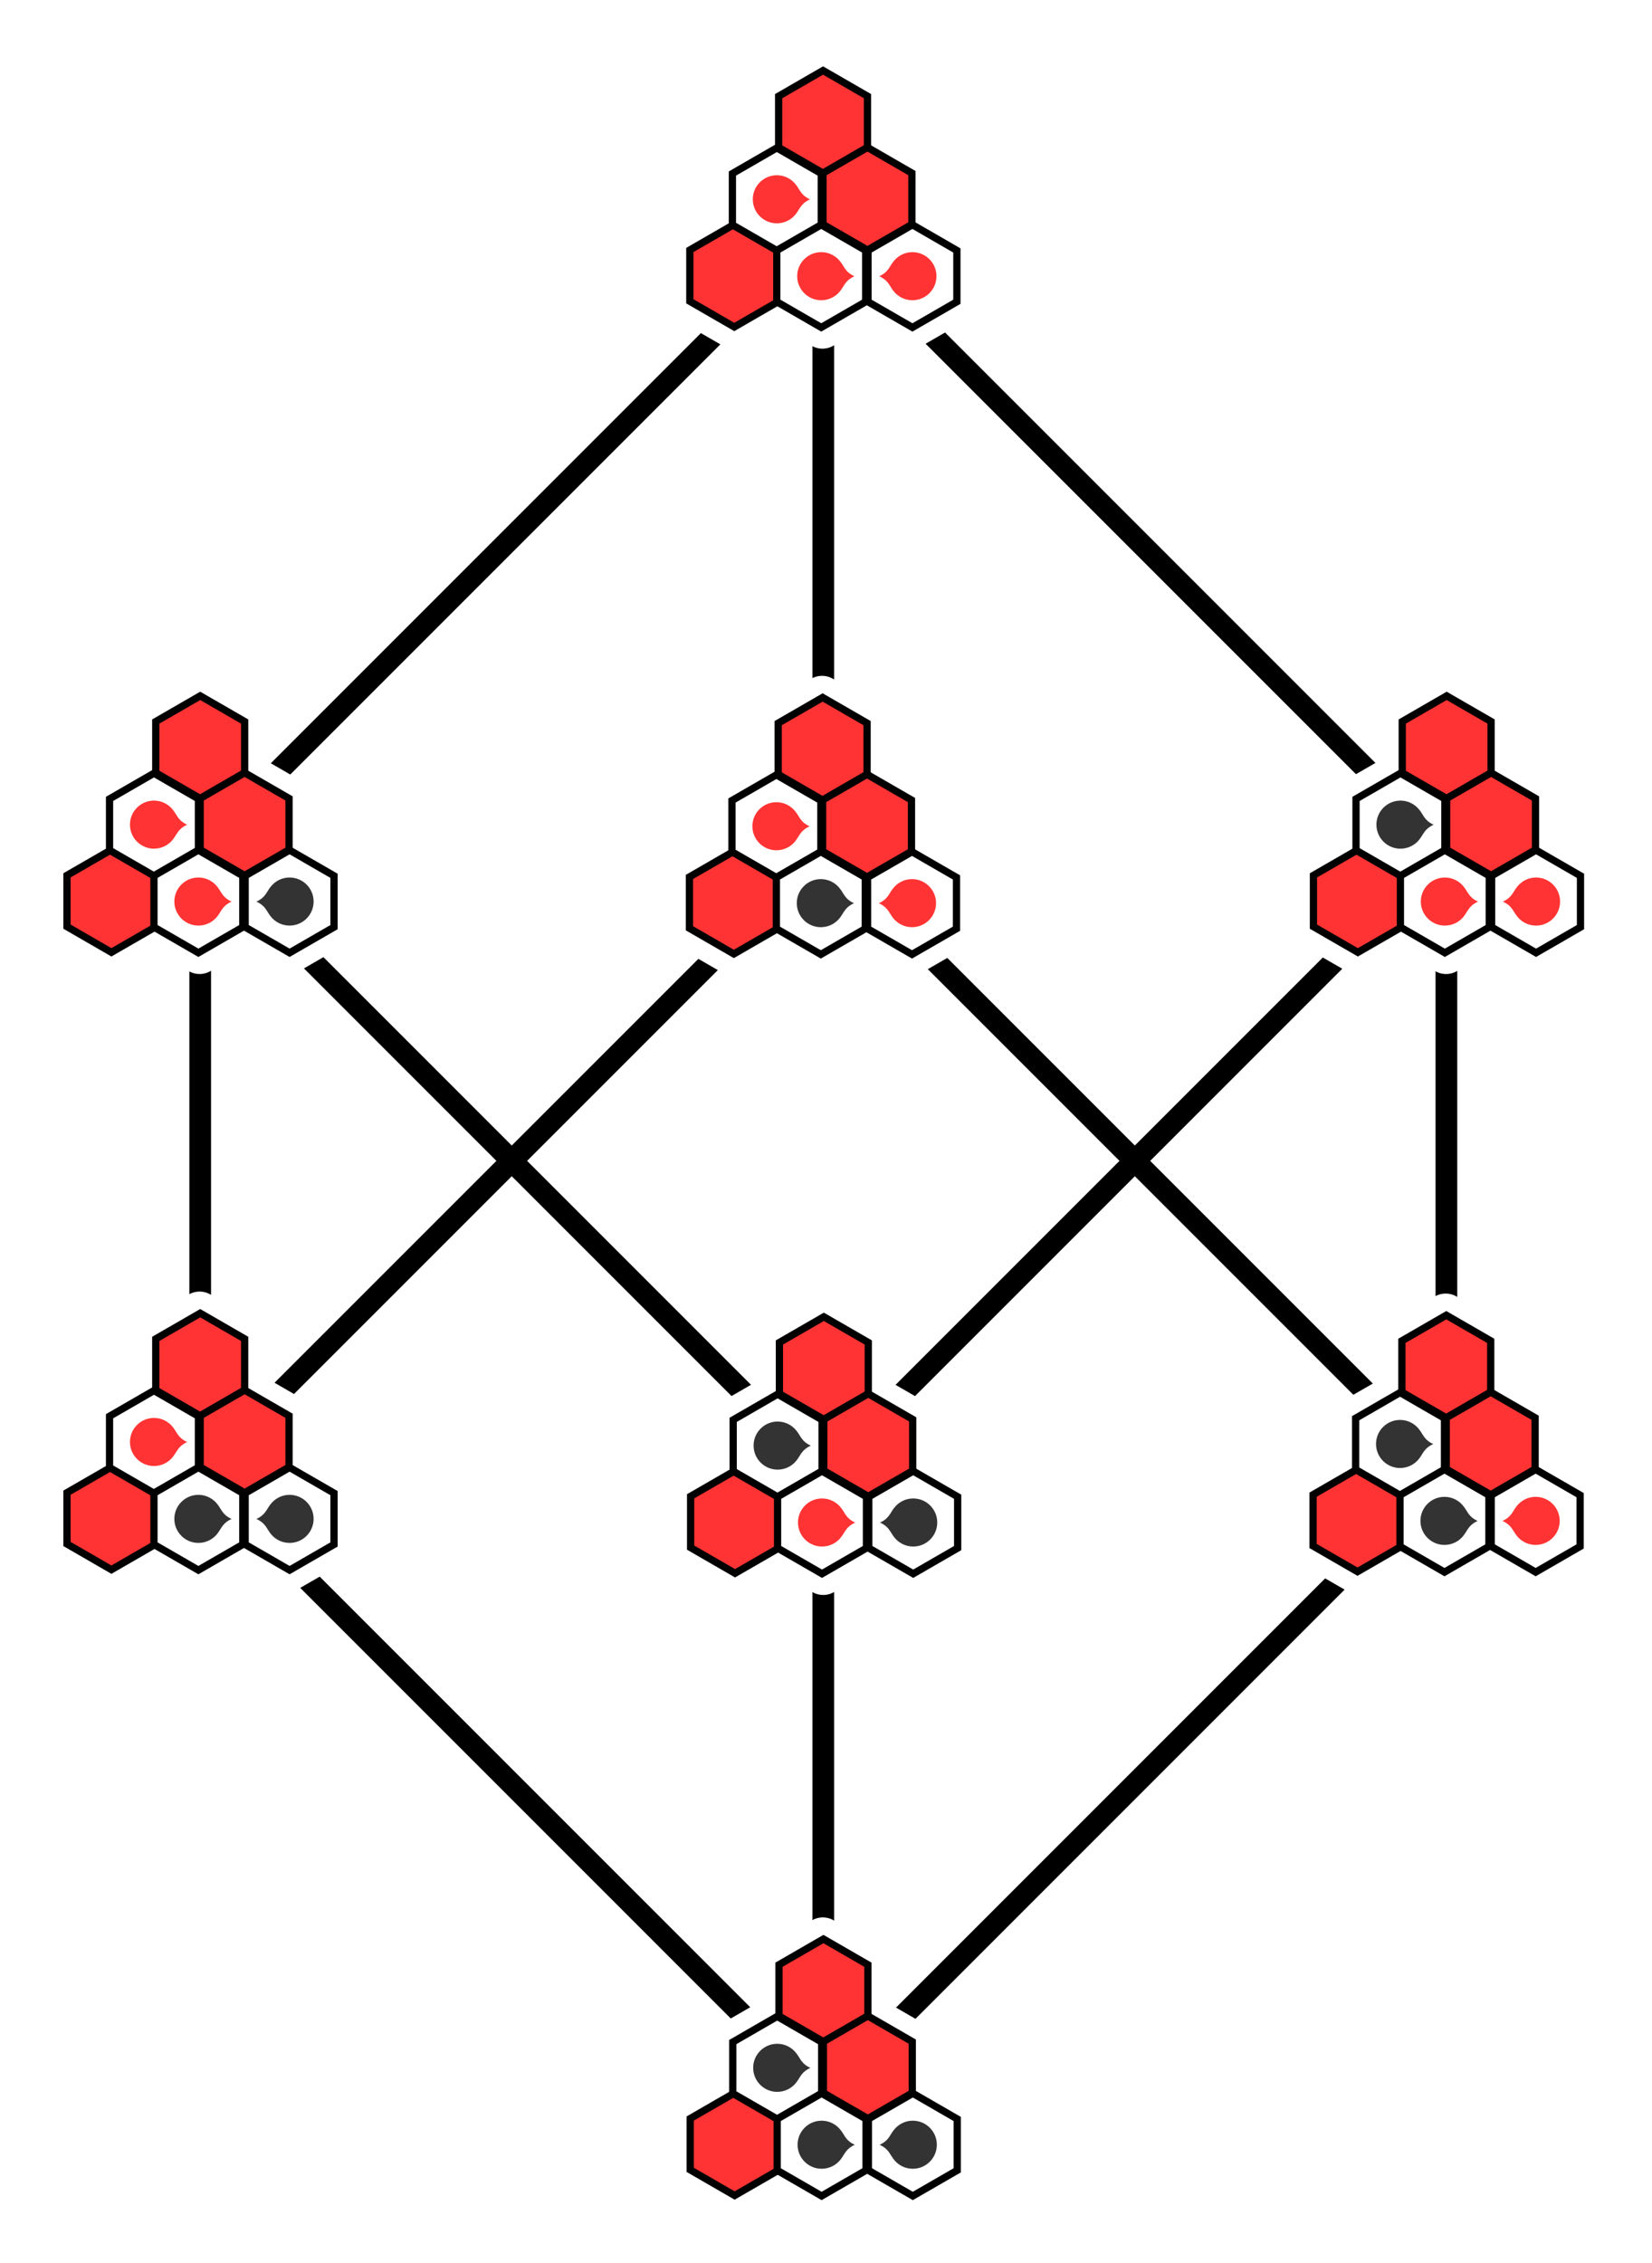 <?xml version="1.0" encoding="UTF-8" standalone="no"?>
<!-- Created with Inkscape (http://www.inkscape.org/) -->

<svg
   xmlns:dc="http://purl.org/dc/elements/1.1/"
   xmlns:cc="http://creativecommons.org/ns#"
   xmlns:rdf="http://www.w3.org/1999/02/22-rdf-syntax-ns#"
   xmlns:svg="http://www.w3.org/2000/svg"
   xmlns="http://www.w3.org/2000/svg"
   xmlns:xlink="http://www.w3.org/1999/xlink"
   xmlns:sodipodi="http://sodipodi.sourceforge.net/DTD/sodipodi-0.dtd"
   xmlns:inkscape="http://www.inkscape.org/namespaces/inkscape"
   width="114.188"
   height="156.406"
   id="svg6942"
   version="1.1"
   inkscape:version="0.48.3.1 r9886"
   sodipodi:docname="Predicate_logic;_4_variables;_implications_lattice;_pairs;_1011.svg">
  <defs
     id="defs6944" />
  <sodipodi:namedview
     id="base"
     pagecolor="#ffffff"
     bordercolor="#666666"
     borderopacity="1.0"
     inkscape:pageopacity="0.0"
     inkscape:pageshadow="2"
     inkscape:zoom="5.4256367"
     inkscape:cx="58.760797"
     inkscape:cy="78.403217"
     inkscape:document-units="px"
     inkscape:current-layer="layer2"
     showgrid="true"
     fit-margin-top="0"
     fit-margin-left="0"
     fit-margin-right="0"
     fit-margin-bottom="0"
     inkscape:window-width="1896"
     inkscape:window-height="1028"
     inkscape:window-x="24"
     inkscape:window-y="0"
     inkscape:window-maximized="1"
     inkscape:snap-global="false" />
  <g
     inkscape:label="cube"
     inkscape:groupmode="layer"
     id="layer1"
     transform="translate(-314.374,-301.044)"
     sodipodi:insensitive="true">
    <g
       transform="translate(-197.174,-697.251)"
       style="display:inline"
       id="g6916">
      <path
         inkscape:connector-curvature="0"
         id="path6890"
         d="m 525.386,1056.986 43.069,-43.069 43.069,43.069 -43.069,43.069 z"
         style="color:#000000;fill:none;stroke:#000000;stroke-width:1.5;stroke-linecap:square;stroke-linejoin:miter;stroke-miterlimit:4;stroke-opacity:1;stroke-dasharray:none;stroke-dashoffset:0;marker:none;visibility:visible;display:inline;overflow:visible;enable-background:accumulate" />
      <path
         inkscape:connector-curvature="0"
         id="path6892"
         d="m 525.386,1100.055 43.069,-43.069 43.069,43.069 -43.069,43.069 z"
         style="color:#000000;fill:none;stroke:#000000;stroke-width:1.5;stroke-linecap:square;stroke-linejoin:miter;stroke-miterlimit:4;stroke-opacity:1;stroke-dasharray:none;stroke-dashoffset:0;marker:none;visibility:visible;display:inline;overflow:visible;enable-background:accumulate" />
      <path
         inkscape:connector-curvature="0"
         id="path6894"
         d="m 525.386,1056.986 0,43.069"
         style="color:#000000;fill:none;stroke:#000000;stroke-width:1.5;stroke-linecap:square;stroke-linejoin:miter;stroke-miterlimit:4;stroke-opacity:1;stroke-dasharray:none;stroke-dashoffset:0;marker:none;visibility:visible;display:inline;overflow:visible;enable-background:accumulate" />
      <path
         inkscape:connector-curvature="0"
         id="path6896"
         d="m 568.455,1013.917 0,43.069"
         style="color:#000000;fill:none;stroke:#000000;stroke-width:1.5;stroke-linecap:square;stroke-linejoin:miter;stroke-miterlimit:4;stroke-opacity:1;stroke-dasharray:none;stroke-dashoffset:0;marker:none;visibility:visible;display:inline;overflow:visible;enable-background:accumulate" />
      <path
         inkscape:connector-curvature="0"
         id="path6898"
         d="m 611.525,1056.986 0,43.069"
         style="color:#000000;fill:none;stroke:#000000;stroke-width:1.5;stroke-linecap:square;stroke-linejoin:miter;stroke-miterlimit:4;stroke-opacity:1;stroke-dasharray:none;stroke-dashoffset:0;marker:none;visibility:visible;display:inline;overflow:visible;enable-background:accumulate" />
      <path
         inkscape:connector-curvature="0"
         id="path6900"
         d="m 568.455,1100.055 0,43.069"
         style="color:#000000;fill:none;stroke:#000000;stroke-width:1.5;stroke-linecap:square;stroke-linejoin:miter;stroke-miterlimit:4;stroke-opacity:1;stroke-dasharray:none;stroke-dashoffset:0;marker:none;visibility:visible;display:inline;overflow:visible;enable-background:accumulate" />
    </g>
  </g>
  <g
     inkscape:groupmode="layer"
     id="layer2"
     inkscape:label="vertices"
     transform="translate(-6.281,1.969)">
    <g
       style="display:inline"
       id="g7381"
       transform="matrix(0.254,0,0,0.254,428.704,-84.362)">
      <use
         transform="translate(-1104.694,1328.74)"
         height="1"
         width="1"
         id="use6131-2-9"
         xlink:href="#use5606-3-0-0-0"
         y="0"
         x="0"
         style="display:inline" />
      <use
         transform="translate(-1135.38,1328.74)"
         height="1"
         width="1"
         id="use6131-2-7"
         xlink:href="#use5606-3-0-0-0"
         y="0"
         x="0"
         style="display:inline" />
      <use
         transform="translate(-1120.037,1302.165)"
         height="1"
         width="1"
         id="use6131-2-77"
         xlink:href="#use5606-3-0-0-0"
         y="0"
         x="0"
         style="display:inline" />
      <use
         transform="translate(-1104.694,1275.591)"
         height="1"
         width="1"
         id="use6129-619"
         xlink:href="#use5608-6-8-2"
         y="0"
         x="0"
         style="display:inline" />
      <use
         transform="translate(-1120.037,1302.165)"
         height="1"
         width="1"
         id="use6129-59"
         xlink:href="#use5608-6-8-2"
         y="0"
         x="0"
         style="display:inline" />
      <use
         transform="translate(-1135.38,1328.74)"
         height="1"
         width="1"
         id="use6129-834"
         xlink:href="#use5608-6-8-2"
         y="0"
         x="0"
         style="display:inline" />
    </g>
    <g
       id="g3936"
       transform="matrix(-1,0,0,1,126.311,0)">
      <path
         inkscape:connector-curvature="0"
         id="path4911-2-3"
         d="m 63.156,132.04 -3.069,1.772 0,3.543 -3.069,1.772 0,3.543 -3.069,1.772 0,3.543 3.069,1.772 3.069,-1.772 3.069,1.772 3.069,-1.772 3.069,1.772 3.069,-1.772 0,-3.543 -3.069,-1.772 0,-3.543 -3.069,-1.772 0,-3.543 z"
         style="color:#000000;fill:none;stroke:#ffffff;stroke-width:3;stroke-linecap:butt;stroke-linejoin:round;stroke-miterlimit:4;stroke-opacity:1;stroke-dasharray:none;stroke-dashoffset:0;marker:none;visibility:visible;display:inline;overflow:visible;enable-background:accumulate" />
      <g
         style="display:inline"
         transform="matrix(0.182,0,0,0.182,105.985,137.091)"
         id="use6131-2-0-3-5">
        <path
           style="color:#000000;fill:#ff3333;fill-opacity:1;stroke:#000000;stroke-width:2.75;stroke-linecap:square;stroke-linejoin:miter;stroke-miterlimit:4;stroke-opacity:1;stroke-dasharray:none;stroke-dashoffset:0;marker:none;visibility:visible;display:inline;overflow:visible;enable-background:accumulate"
           d="m -235.558,11.195 16.877,-9.744 0,-19.488 -16.877,-9.744 -16.877,9.744 0,19.488 z"
           id="path4061-50"
           inkscape:connector-curvature="0" />
      </g>
      <g
         style="display:inline"
         transform="matrix(0.182,0,0,0.182,102.916,142.406)"
         id="use6131-2-75-9-24">
        <path
           style="color:#000000;fill:#ff3333;fill-opacity:1;stroke:#000000;stroke-width:2.75;stroke-linecap:square;stroke-linejoin:miter;stroke-miterlimit:4;stroke-opacity:1;stroke-dasharray:none;stroke-dashoffset:0;marker:none;visibility:visible;display:inline;overflow:visible;enable-background:accumulate"
           d="m -235.558,11.195 16.877,-9.744 0,-19.488 -16.877,-9.744 -16.877,9.744 0,19.488 z"
           id="path4057-2"
           inkscape:connector-curvature="0" />
      </g>
      <g
         style="display:inline"
         transform="matrix(0.182,0,0,0.182,112.122,147.721)"
         id="use6131-2-5-9-2">
        <path
           style="color:#000000;fill:#ff3333;fill-opacity:1;stroke:#000000;stroke-width:2.75;stroke-linecap:square;stroke-linejoin:miter;stroke-miterlimit:4;stroke-opacity:1;stroke-dasharray:none;stroke-dashoffset:0;marker:none;visibility:visible;display:inline;overflow:visible;enable-background:accumulate"
           d="m -235.558,11.195 16.877,-9.744 0,-19.488 -16.877,-9.744 -16.877,9.744 0,19.488 z"
           id="path4053-97"
           inkscape:connector-curvature="0" />
      </g>
      <g
         id="use6129-87-2-1"
         style="display:inline"
         transform="matrix(-0.182,0,0,0.182,-17.766,109.855)">
        <path
           style="color:#000000;fill:#ffffff;fill-opacity:1;stroke:#000000;stroke-width:2.75;stroke-linecap:square;stroke-linejoin:miter;stroke-miterlimit:4;stroke-opacity:1;stroke-dasharray:none;stroke-dashoffset:0;marker:none;visibility:visible;display:inline;overflow:visible;enable-background:accumulate"
           d="m -461.948,190.223 16.877,-9.744 0,-19.488 -16.877,-9.744 -16.877,9.744 0,19.488 z"
           id="path4047-9"
           inkscape:connector-curvature="0" />
        <path
           style="fill:#333333;fill-opacity:1;stroke:none;display:inline"
           d="m -461.942,161.637 c -5.044,0 -9.132,4.087 -9.132,9.129 0,5.042 4.089,9.129 9.132,9.129 2.991,0 5.64,-1.431 7.306,-3.652 l 0.018,-0.029 c 0.085,-0.114 0.159,-0.224 0.239,-0.342 1.19,-1.6 1.792,-3.656 5.051,-5.078 -3.26,-1.422 -3.861,-3.531 -5.051,-5.135 -0.08,-0.118 -0.172,-0.228 -0.257,-0.342 -1.665,-2.231 -4.307,-3.68 -7.306,-3.68 z"
           id="path4049-50"
           inkscape:connector-curvature="0"
           sodipodi:nodetypes="csscccccccc" />
      </g>
      <g
         id="use6129-13-4-6"
         style="display:inline"
         transform="matrix(-0.182,0,0,0.182,-20.835,115.17)">
        <path
           style="color:#000000;fill:#ffffff;fill-opacity:1;stroke:#000000;stroke-width:2.75;stroke-linecap:square;stroke-linejoin:miter;stroke-miterlimit:4;stroke-opacity:1;stroke-dasharray:none;stroke-dashoffset:0;marker:none;visibility:visible;display:inline;overflow:visible;enable-background:accumulate"
           d="m -461.948,190.223 16.877,-9.744 0,-19.488 -16.877,-9.744 -16.877,9.744 0,19.488 z"
           id="path4041-7"
           inkscape:connector-curvature="0" />
        <path
           style="fill:#333333;fill-opacity:1;stroke:none;display:inline"
           d="m -461.942,161.637 c -5.044,0 -9.132,4.087 -9.132,9.129 0,5.042 4.089,9.129 9.132,9.129 2.991,0 5.64,-1.431 7.306,-3.652 l 0.018,-0.029 c 0.085,-0.114 0.159,-0.224 0.239,-0.342 1.19,-1.6 1.792,-3.656 5.051,-5.078 -3.26,-1.422 -3.861,-3.531 -5.051,-5.135 -0.08,-0.118 -0.172,-0.228 -0.257,-0.342 -1.665,-2.231 -4.307,-3.68 -7.306,-3.68 z"
           id="path4043-6"
           inkscape:connector-curvature="0"
           sodipodi:nodetypes="csscccccccc" />
      </g>
      <g
         id="use6129-272-8-29"
         style="display:inline"
         transform="matrix(0.182,0,0,0.182,141.01,115.17)">
        <path
           style="color:#000000;fill:#ffffff;fill-opacity:1;stroke:#000000;stroke-width:2.75;stroke-linecap:square;stroke-linejoin:miter;stroke-miterlimit:4;stroke-opacity:1;stroke-dasharray:none;stroke-dashoffset:0;marker:none;visibility:visible;display:inline;overflow:visible;enable-background:accumulate"
           d="m -461.948,190.223 16.877,-9.744 0,-19.488 -16.877,-9.744 -16.877,9.744 0,19.488 z"
           id="path4035-1"
           inkscape:connector-curvature="0" />
        <path
           style="fill:#333333;fill-opacity:1;stroke:none;display:inline"
           d="m -461.942,161.637 c -5.044,0 -9.132,4.087 -9.132,9.129 0,5.042 4.089,9.129 9.132,9.129 2.991,0 5.64,-1.431 7.306,-3.652 l 0.018,-0.029 c 0.085,-0.114 0.159,-0.224 0.239,-0.342 1.19,-1.6 1.792,-3.656 5.051,-5.078 -3.26,-1.422 -3.861,-3.531 -5.051,-5.135 -0.08,-0.118 -0.172,-0.228 -0.257,-0.342 -1.665,-2.231 -4.307,-3.68 -7.306,-3.68 z"
           id="path4037-78"
           inkscape:connector-curvature="0"
           sodipodi:nodetypes="csscccccccc" />
      </g>
    </g>
    <g
       transform="matrix(-1,0,0,1,169.363,-43.113)"
       id="g3936-1">
      <path
         inkscape:connector-curvature="0"
         id="path4911-2-3-0"
         d="m 63.156,132.04 -3.069,1.772 0,3.543 -3.069,1.772 0,3.543 -3.069,1.772 0,3.543 3.069,1.772 3.069,-1.772 3.069,1.772 3.069,-1.772 3.069,1.772 3.069,-1.772 0,-3.543 -3.069,-1.772 0,-3.543 -3.069,-1.772 0,-3.543 z"
         style="color:#000000;fill:none;stroke:#ffffff;stroke-width:3;stroke-linecap:butt;stroke-linejoin:round;stroke-miterlimit:4;stroke-opacity:1;stroke-dasharray:none;stroke-dashoffset:0;marker:none;visibility:visible;display:inline;overflow:visible;enable-background:accumulate" />
      <g
         style="display:inline"
         transform="matrix(0.182,0,0,0.182,105.985,137.091)"
         id="use6131-2-0-3-5-0">
        <path
           style="color:#000000;fill:#ff3333;fill-opacity:1;stroke:#000000;stroke-width:2.75;stroke-linecap:square;stroke-linejoin:miter;stroke-miterlimit:4;stroke-opacity:1;stroke-dasharray:none;stroke-dashoffset:0;marker:none;visibility:visible;display:inline;overflow:visible;enable-background:accumulate"
           d="m -235.558,11.195 16.877,-9.744 0,-19.488 -16.877,-9.744 -16.877,9.744 0,19.488 z"
           id="path4061-50-3"
           inkscape:connector-curvature="0" />
      </g>
      <g
         style="display:inline"
         transform="matrix(0.182,0,0,0.182,102.916,142.406)"
         id="use6131-2-75-9-24-3">
        <path
           style="color:#000000;fill:#ff3333;fill-opacity:1;stroke:#000000;stroke-width:2.75;stroke-linecap:square;stroke-linejoin:miter;stroke-miterlimit:4;stroke-opacity:1;stroke-dasharray:none;stroke-dashoffset:0;marker:none;visibility:visible;display:inline;overflow:visible;enable-background:accumulate"
           d="m -235.558,11.195 16.877,-9.744 0,-19.488 -16.877,-9.744 -16.877,9.744 0,19.488 z"
           id="path4057-2-4"
           inkscape:connector-curvature="0" />
      </g>
      <g
         style="display:inline"
         transform="matrix(0.182,0,0,0.182,112.122,147.721)"
         id="use6131-2-5-9-2-4">
        <path
           style="color:#000000;fill:#ff3333;fill-opacity:1;stroke:#000000;stroke-width:2.75;stroke-linecap:square;stroke-linejoin:miter;stroke-miterlimit:4;stroke-opacity:1;stroke-dasharray:none;stroke-dashoffset:0;marker:none;visibility:visible;display:inline;overflow:visible;enable-background:accumulate"
           d="m -235.558,11.195 16.877,-9.744 0,-19.488 -16.877,-9.744 -16.877,9.744 0,19.488 z"
           id="path4053-97-9"
           inkscape:connector-curvature="0" />
      </g>
      <g
         id="use6129-87-2-1-0"
         style="display:inline"
         transform="matrix(-0.182,0,0,0.182,-17.766,109.855)">
        <path
           style="color:#000000;fill:#ffffff;fill-opacity:1;stroke:#000000;stroke-width:2.75;stroke-linecap:square;stroke-linejoin:miter;stroke-miterlimit:4;stroke-opacity:1;stroke-dasharray:none;stroke-dashoffset:0;marker:none;visibility:visible;display:inline;overflow:visible;enable-background:accumulate"
           d="m -461.948,190.223 16.877,-9.744 0,-19.488 -16.877,-9.744 -16.877,9.744 0,19.488 z"
           id="path4047-9-1"
           inkscape:connector-curvature="0" />
        <path
           style="fill:#333333;fill-opacity:1;stroke:none;display:inline"
           d="m -461.942,161.637 c -5.044,0 -9.132,4.087 -9.132,9.129 0,5.042 4.089,9.129 9.132,9.129 2.991,0 5.64,-1.431 7.306,-3.652 l 0.018,-0.029 c 0.085,-0.114 0.159,-0.224 0.239,-0.342 1.19,-1.6 1.792,-3.656 5.051,-5.078 -3.26,-1.422 -3.861,-3.531 -5.051,-5.135 -0.08,-0.118 -0.172,-0.228 -0.257,-0.342 -1.665,-2.231 -4.307,-3.68 -7.306,-3.68 z"
           id="path4049-50-4"
           inkscape:connector-curvature="0"
           sodipodi:nodetypes="csscccccccc" />
      </g>
      <g
         id="use6129-13-4-6-5"
         style="display:inline"
         transform="matrix(-0.182,0,0,0.182,-20.835,115.17)">
        <path
           style="color:#000000;fill:#ffffff;fill-opacity:1;stroke:#000000;stroke-width:2.75;stroke-linecap:square;stroke-linejoin:miter;stroke-miterlimit:4;stroke-opacity:1;stroke-dasharray:none;stroke-dashoffset:0;marker:none;visibility:visible;display:inline;overflow:visible;enable-background:accumulate"
           d="m -461.948,190.223 16.877,-9.744 0,-19.488 -16.877,-9.744 -16.877,9.744 0,19.488 z"
           id="path4041-7-6"
           inkscape:connector-curvature="0" />
        <path
           style="fill:#333333;fill-opacity:1;stroke:none;display:inline"
           d="m -461.942,161.637 c -5.044,0 -9.132,4.087 -9.132,9.129 0,5.042 4.089,9.129 9.132,9.129 2.991,0 5.64,-1.431 7.306,-3.652 l 0.018,-0.029 c 0.085,-0.114 0.159,-0.224 0.239,-0.342 1.19,-1.6 1.792,-3.656 5.051,-5.078 -3.26,-1.422 -3.861,-3.531 -5.051,-5.135 -0.08,-0.118 -0.172,-0.228 -0.257,-0.342 -1.665,-2.231 -4.307,-3.68 -7.306,-3.68 z"
           id="path4043-6-4"
           inkscape:connector-curvature="0"
           sodipodi:nodetypes="csscccccccc" />
      </g>
      <g
         id="use6129-272-8-29-2"
         style="display:inline"
         transform="matrix(0.182,0,0,0.182,141.01,115.17)">
        <path
           style="color:#000000;fill:#ffffff;fill-opacity:1;stroke:#000000;stroke-width:2.75;stroke-linecap:square;stroke-linejoin:miter;stroke-miterlimit:4;stroke-opacity:1;stroke-dasharray:none;stroke-dashoffset:0;marker:none;visibility:visible;display:inline;overflow:visible;enable-background:accumulate"
           d="m -461.948,190.223 16.877,-9.744 0,-19.488 -16.877,-9.744 -16.877,9.744 0,19.488 z"
           id="path4035-1-6"
           inkscape:connector-curvature="0" />
        <path
           style="fill:#ff3333;fill-opacity:1;stroke:none;display:inline"
           d="m -461.942,161.637 c -5.044,0 -9.132,4.087 -9.132,9.129 0,5.042 4.089,9.129 9.132,9.129 2.991,0 5.64,-1.431 7.306,-3.652 l 0.018,-0.029 c 0.085,-0.114 0.159,-0.224 0.239,-0.342 1.19,-1.6 1.792,-3.656 5.051,-5.078 -3.26,-1.422 -3.861,-3.531 -5.051,-5.135 -0.08,-0.118 -0.172,-0.228 -0.257,-0.342 -1.665,-2.231 -4.307,-3.68 -7.306,-3.68 z"
           id="path4037-78-7"
           inkscape:connector-curvature="0"
           sodipodi:nodetypes="csscccccccc" />
      </g>
    </g>
    <g
       transform="matrix(-1,0,0,1,126.339,-43.001)"
       id="g3936-1-2">
      <path
         inkscape:connector-curvature="0"
         id="path4911-2-3-0-5"
         d="m 63.156,132.04 -3.069,1.772 0,3.543 -3.069,1.772 0,3.543 -3.069,1.772 0,3.543 3.069,1.772 3.069,-1.772 3.069,1.772 3.069,-1.772 3.069,1.772 3.069,-1.772 0,-3.543 -3.069,-1.772 0,-3.543 -3.069,-1.772 0,-3.543 z"
         style="color:#000000;fill:none;stroke:#ffffff;stroke-width:3;stroke-linecap:butt;stroke-linejoin:round;stroke-miterlimit:4;stroke-opacity:1;stroke-dasharray:none;stroke-dashoffset:0;marker:none;visibility:visible;display:inline;overflow:visible;enable-background:accumulate" />
      <g
         style="display:inline"
         transform="matrix(0.182,0,0,0.182,105.985,137.091)"
         id="use6131-2-0-3-5-0-8">
        <path
           style="color:#000000;fill:#ff3333;fill-opacity:1;stroke:#000000;stroke-width:2.75;stroke-linecap:square;stroke-linejoin:miter;stroke-miterlimit:4;stroke-opacity:1;stroke-dasharray:none;stroke-dashoffset:0;marker:none;visibility:visible;display:inline;overflow:visible;enable-background:accumulate"
           d="m -235.558,11.195 16.877,-9.744 0,-19.488 -16.877,-9.744 -16.877,9.744 0,19.488 z"
           id="path4061-50-3-5"
           inkscape:connector-curvature="0" />
      </g>
      <g
         style="display:inline"
         transform="matrix(0.182,0,0,0.182,102.916,142.406)"
         id="use6131-2-75-9-24-3-7">
        <path
           style="color:#000000;fill:#ff3333;fill-opacity:1;stroke:#000000;stroke-width:2.75;stroke-linecap:square;stroke-linejoin:miter;stroke-miterlimit:4;stroke-opacity:1;stroke-dasharray:none;stroke-dashoffset:0;marker:none;visibility:visible;display:inline;overflow:visible;enable-background:accumulate"
           d="m -235.558,11.195 16.877,-9.744 0,-19.488 -16.877,-9.744 -16.877,9.744 0,19.488 z"
           id="path4057-2-4-4"
           inkscape:connector-curvature="0" />
      </g>
      <g
         style="display:inline"
         transform="matrix(0.182,0,0,0.182,112.122,147.721)"
         id="use6131-2-5-9-2-4-9">
        <path
           style="color:#000000;fill:#ff3333;fill-opacity:1;stroke:#000000;stroke-width:2.75;stroke-linecap:square;stroke-linejoin:miter;stroke-miterlimit:4;stroke-opacity:1;stroke-dasharray:none;stroke-dashoffset:0;marker:none;visibility:visible;display:inline;overflow:visible;enable-background:accumulate"
           d="m -235.558,11.195 16.877,-9.744 0,-19.488 -16.877,-9.744 -16.877,9.744 0,19.488 z"
           id="path4053-97-9-5"
           inkscape:connector-curvature="0" />
      </g>
      <g
         id="use6129-87-2-1-0-5"
         style="display:inline"
         transform="matrix(-0.182,0,0,0.182,-17.766,109.855)">
        <path
           style="color:#000000;fill:#ffffff;fill-opacity:1;stroke:#000000;stroke-width:2.75;stroke-linecap:square;stroke-linejoin:miter;stroke-miterlimit:4;stroke-opacity:1;stroke-dasharray:none;stroke-dashoffset:0;marker:none;visibility:visible;display:inline;overflow:visible;enable-background:accumulate"
           d="m -461.948,190.223 16.877,-9.744 0,-19.488 -16.877,-9.744 -16.877,9.744 0,19.488 z"
           id="path4047-9-1-6"
           inkscape:connector-curvature="0" />
        <path
           style="fill:#333333;fill-opacity:1;stroke:none;display:inline"
           d="m -461.942,161.637 c -5.044,0 -9.132,4.087 -9.132,9.129 0,5.042 4.089,9.129 9.132,9.129 2.991,0 5.64,-1.431 7.306,-3.652 l 0.018,-0.029 c 0.085,-0.114 0.159,-0.224 0.239,-0.342 1.19,-1.6 1.792,-3.656 5.051,-5.078 -3.26,-1.422 -3.861,-3.531 -5.051,-5.135 -0.08,-0.118 -0.172,-0.228 -0.257,-0.342 -1.665,-2.231 -4.307,-3.68 -7.306,-3.68 z"
           id="path4049-50-4-8"
           inkscape:connector-curvature="0"
           sodipodi:nodetypes="csscccccccc" />
      </g>
      <g
         id="use6129-13-4-6-5-9"
         style="display:inline"
         transform="matrix(-0.182,0,0,0.182,-20.835,115.17)">
        <path
           style="color:#000000;fill:#ffffff;fill-opacity:1;stroke:#000000;stroke-width:2.75;stroke-linecap:square;stroke-linejoin:miter;stroke-miterlimit:4;stroke-opacity:1;stroke-dasharray:none;stroke-dashoffset:0;marker:none;visibility:visible;display:inline;overflow:visible;enable-background:accumulate"
           d="m -461.948,190.223 16.877,-9.744 0,-19.488 -16.877,-9.744 -16.877,9.744 0,19.488 z"
           id="path4041-7-6-0"
           inkscape:connector-curvature="0" />
        <path
           style="fill:#ff3333;fill-opacity:1;stroke:none;display:inline"
           d="m -461.942,161.637 c -5.044,0 -9.132,4.087 -9.132,9.129 0,5.042 4.089,9.129 9.132,9.129 2.991,0 5.64,-1.431 7.306,-3.652 l 0.018,-0.029 c 0.085,-0.114 0.159,-0.224 0.239,-0.342 1.19,-1.6 1.792,-3.656 5.051,-5.078 -3.26,-1.422 -3.861,-3.531 -5.051,-5.135 -0.08,-0.118 -0.172,-0.228 -0.257,-0.342 -1.665,-2.231 -4.307,-3.68 -7.306,-3.68 z"
           id="path4043-6-4-8"
           inkscape:connector-curvature="0"
           sodipodi:nodetypes="csscccccccc" />
      </g>
      <g
         id="use6129-272-8-29-2-4"
         style="display:inline"
         transform="matrix(0.182,0,0,0.182,141.01,115.17)">
        <path
           style="color:#000000;fill:#ffffff;fill-opacity:1;stroke:#000000;stroke-width:2.75;stroke-linecap:square;stroke-linejoin:miter;stroke-miterlimit:4;stroke-opacity:1;stroke-dasharray:none;stroke-dashoffset:0;marker:none;visibility:visible;display:inline;overflow:visible;enable-background:accumulate"
           d="m -461.948,190.223 16.877,-9.744 0,-19.488 -16.877,-9.744 -16.877,9.744 0,19.488 z"
           id="path4035-1-6-1"
           inkscape:connector-curvature="0" />
        <path
           style="fill:#333333;fill-opacity:1;stroke:none;display:inline"
           d="m -461.942,161.637 c -5.044,0 -9.132,4.087 -9.132,9.129 0,5.042 4.089,9.129 9.132,9.129 2.991,0 5.64,-1.431 7.306,-3.652 l 0.018,-0.029 c 0.085,-0.114 0.159,-0.224 0.239,-0.342 1.19,-1.6 1.792,-3.656 5.051,-5.078 -3.26,-1.422 -3.861,-3.531 -5.051,-5.135 -0.08,-0.118 -0.172,-0.228 -0.257,-0.342 -1.665,-2.231 -4.307,-3.68 -7.306,-3.68 z"
           id="path4037-78-7-3"
           inkscape:connector-curvature="0"
           sodipodi:nodetypes="csscccccccc" />
      </g>
    </g>
    <g
       transform="matrix(-1,0,0,1,83.233,-43.251)"
       id="g3936-1-4">
      <path
         inkscape:connector-curvature="0"
         id="path4911-2-3-0-9"
         d="m 63.156,132.04 -3.069,1.772 0,3.543 -3.069,1.772 0,3.543 -3.069,1.772 0,3.543 3.069,1.772 3.069,-1.772 3.069,1.772 3.069,-1.772 3.069,1.772 3.069,-1.772 0,-3.543 -3.069,-1.772 0,-3.543 -3.069,-1.772 0,-3.543 z"
         style="color:#000000;fill:none;stroke:#ffffff;stroke-width:3;stroke-linecap:butt;stroke-linejoin:round;stroke-miterlimit:4;stroke-opacity:1;stroke-dasharray:none;stroke-dashoffset:0;marker:none;visibility:visible;display:inline;overflow:visible;enable-background:accumulate" />
      <g
         style="display:inline"
         transform="matrix(0.182,0,0,0.182,105.985,137.091)"
         id="use6131-2-0-3-5-0-86">
        <path
           style="color:#000000;fill:#ff3333;fill-opacity:1;stroke:#000000;stroke-width:2.75;stroke-linecap:square;stroke-linejoin:miter;stroke-miterlimit:4;stroke-opacity:1;stroke-dasharray:none;stroke-dashoffset:0;marker:none;visibility:visible;display:inline;overflow:visible;enable-background:accumulate"
           d="m -235.558,11.195 16.877,-9.744 0,-19.488 -16.877,-9.744 -16.877,9.744 0,19.488 z"
           id="path4061-50-3-8"
           inkscape:connector-curvature="0" />
      </g>
      <g
         style="display:inline"
         transform="matrix(0.182,0,0,0.182,102.916,142.406)"
         id="use6131-2-75-9-24-3-73">
        <path
           style="color:#000000;fill:#ff3333;fill-opacity:1;stroke:#000000;stroke-width:2.75;stroke-linecap:square;stroke-linejoin:miter;stroke-miterlimit:4;stroke-opacity:1;stroke-dasharray:none;stroke-dashoffset:0;marker:none;visibility:visible;display:inline;overflow:visible;enable-background:accumulate"
           d="m -235.558,11.195 16.877,-9.744 0,-19.488 -16.877,-9.744 -16.877,9.744 0,19.488 z"
           id="path4057-2-4-8"
           inkscape:connector-curvature="0" />
      </g>
      <g
         style="display:inline"
         transform="matrix(0.182,0,0,0.182,112.122,147.721)"
         id="use6131-2-5-9-2-4-8">
        <path
           style="color:#000000;fill:#ff3333;fill-opacity:1;stroke:#000000;stroke-width:2.75;stroke-linecap:square;stroke-linejoin:miter;stroke-miterlimit:4;stroke-opacity:1;stroke-dasharray:none;stroke-dashoffset:0;marker:none;visibility:visible;display:inline;overflow:visible;enable-background:accumulate"
           d="m -235.558,11.195 16.877,-9.744 0,-19.488 -16.877,-9.744 -16.877,9.744 0,19.488 z"
           id="path4053-97-9-9"
           inkscape:connector-curvature="0" />
      </g>
      <g
         id="use6129-87-2-1-0-0"
         style="display:inline"
         transform="matrix(-0.182,0,0,0.182,-17.766,109.855)">
        <path
           style="color:#000000;fill:#ffffff;fill-opacity:1;stroke:#000000;stroke-width:2.75;stroke-linecap:square;stroke-linejoin:miter;stroke-miterlimit:4;stroke-opacity:1;stroke-dasharray:none;stroke-dashoffset:0;marker:none;visibility:visible;display:inline;overflow:visible;enable-background:accumulate"
           d="m -461.948,190.223 16.877,-9.744 0,-19.488 -16.877,-9.744 -16.877,9.744 0,19.488 z"
           id="path4047-9-1-4"
           inkscape:connector-curvature="0" />
        <path
           style="fill:#ff3333;fill-opacity:1;stroke:none;display:inline"
           d="m -461.942,161.637 c -5.044,0 -9.132,4.087 -9.132,9.129 0,5.042 4.089,9.129 9.132,9.129 2.991,0 5.64,-1.431 7.306,-3.652 l 0.018,-0.029 c 0.085,-0.114 0.159,-0.224 0.239,-0.342 1.19,-1.6 1.792,-3.656 5.051,-5.078 -3.26,-1.422 -3.861,-3.531 -5.051,-5.135 -0.08,-0.118 -0.172,-0.228 -0.257,-0.342 -1.665,-2.231 -4.307,-3.68 -7.306,-3.68 z"
           id="path4049-50-4-2"
           inkscape:connector-curvature="0"
           sodipodi:nodetypes="csscccccccc" />
      </g>
      <g
         id="use6129-13-4-6-5-2"
         style="display:inline"
         transform="matrix(-0.182,0,0,0.182,-20.835,115.17)">
        <path
           style="color:#000000;fill:#ffffff;fill-opacity:1;stroke:#000000;stroke-width:2.75;stroke-linecap:square;stroke-linejoin:miter;stroke-miterlimit:4;stroke-opacity:1;stroke-dasharray:none;stroke-dashoffset:0;marker:none;visibility:visible;display:inline;overflow:visible;enable-background:accumulate"
           d="m -461.948,190.223 16.877,-9.744 0,-19.488 -16.877,-9.744 -16.877,9.744 0,19.488 z"
           id="path4041-7-6-9"
           inkscape:connector-curvature="0" />
        <path
           style="fill:#333333;fill-opacity:1;stroke:none;display:inline"
           d="m -461.942,161.637 c -5.044,0 -9.132,4.087 -9.132,9.129 0,5.042 4.089,9.129 9.132,9.129 2.991,0 5.64,-1.431 7.306,-3.652 l 0.018,-0.029 c 0.085,-0.114 0.159,-0.224 0.239,-0.342 1.19,-1.6 1.792,-3.656 5.051,-5.078 -3.26,-1.422 -3.861,-3.531 -5.051,-5.135 -0.08,-0.118 -0.172,-0.228 -0.257,-0.342 -1.665,-2.231 -4.307,-3.68 -7.306,-3.68 z"
           id="path4043-6-4-3"
           inkscape:connector-curvature="0"
           sodipodi:nodetypes="csscccccccc" />
      </g>
      <g
         id="use6129-272-8-29-2-7"
         style="display:inline"
         transform="matrix(0.182,0,0,0.182,141.01,115.17)">
        <path
           style="color:#000000;fill:#ffffff;fill-opacity:1;stroke:#000000;stroke-width:2.75;stroke-linecap:square;stroke-linejoin:miter;stroke-miterlimit:4;stroke-opacity:1;stroke-dasharray:none;stroke-dashoffset:0;marker:none;visibility:visible;display:inline;overflow:visible;enable-background:accumulate"
           d="m -461.948,190.223 16.877,-9.744 0,-19.488 -16.877,-9.744 -16.877,9.744 0,19.488 z"
           id="path4035-1-6-8"
           inkscape:connector-curvature="0" />
        <path
           style="fill:#333333;fill-opacity:1;stroke:none;display:inline"
           d="m -461.942,161.637 c -5.044,0 -9.132,4.087 -9.132,9.129 0,5.042 4.089,9.129 9.132,9.129 2.991,0 5.64,-1.431 7.306,-3.652 l 0.018,-0.029 c 0.085,-0.114 0.159,-0.224 0.239,-0.342 1.19,-1.6 1.792,-3.656 5.051,-5.078 -3.26,-1.422 -3.861,-3.531 -5.051,-5.135 -0.08,-0.118 -0.172,-0.228 -0.257,-0.342 -1.665,-2.231 -4.307,-3.68 -7.306,-3.68 z"
           id="path4037-78-7-7"
           inkscape:connector-curvature="0"
           sodipodi:nodetypes="csscccccccc" />
      </g>
    </g>
    <g
       transform="matrix(-1,0,0,1,169.39,-85.913)"
       id="g3936-1-42">
      <path
         inkscape:connector-curvature="0"
         id="path4911-2-3-0-54"
         d="m 63.156,132.04 -3.069,1.772 0,3.543 -3.069,1.772 0,3.543 -3.069,1.772 0,3.543 3.069,1.772 3.069,-1.772 3.069,1.772 3.069,-1.772 3.069,1.772 3.069,-1.772 0,-3.543 -3.069,-1.772 0,-3.543 -3.069,-1.772 0,-3.543 z"
         style="color:#000000;fill:none;stroke:#ffffff;stroke-width:3;stroke-linecap:butt;stroke-linejoin:round;stroke-miterlimit:4;stroke-opacity:1;stroke-dasharray:none;stroke-dashoffset:0;marker:none;visibility:visible;display:inline;overflow:visible;enable-background:accumulate" />
      <g
         style="display:inline"
         transform="matrix(0.182,0,0,0.182,105.985,137.091)"
         id="use6131-2-0-3-5-0-3">
        <path
           style="color:#000000;fill:#ff3333;fill-opacity:1;stroke:#000000;stroke-width:2.75;stroke-linecap:square;stroke-linejoin:miter;stroke-miterlimit:4;stroke-opacity:1;stroke-dasharray:none;stroke-dashoffset:0;marker:none;visibility:visible;display:inline;overflow:visible;enable-background:accumulate"
           d="m -235.558,11.195 16.877,-9.744 0,-19.488 -16.877,-9.744 -16.877,9.744 0,19.488 z"
           id="path4061-50-3-6"
           inkscape:connector-curvature="0" />
      </g>
      <g
         style="display:inline"
         transform="matrix(0.182,0,0,0.182,102.916,142.406)"
         id="use6131-2-75-9-24-3-3">
        <path
           style="color:#000000;fill:#ff3333;fill-opacity:1;stroke:#000000;stroke-width:2.75;stroke-linecap:square;stroke-linejoin:miter;stroke-miterlimit:4;stroke-opacity:1;stroke-dasharray:none;stroke-dashoffset:0;marker:none;visibility:visible;display:inline;overflow:visible;enable-background:accumulate"
           d="m -235.558,11.195 16.877,-9.744 0,-19.488 -16.877,-9.744 -16.877,9.744 0,19.488 z"
           id="path4057-2-4-7"
           inkscape:connector-curvature="0" />
      </g>
      <g
         style="display:inline"
         transform="matrix(0.182,0,0,0.182,112.122,147.721)"
         id="use6131-2-5-9-2-4-98">
        <path
           style="color:#000000;fill:#ff3333;fill-opacity:1;stroke:#000000;stroke-width:2.75;stroke-linecap:square;stroke-linejoin:miter;stroke-miterlimit:4;stroke-opacity:1;stroke-dasharray:none;stroke-dashoffset:0;marker:none;visibility:visible;display:inline;overflow:visible;enable-background:accumulate"
           d="m -235.558,11.195 16.877,-9.744 0,-19.488 -16.877,-9.744 -16.877,9.744 0,19.488 z"
           id="path4053-97-9-1"
           inkscape:connector-curvature="0" />
      </g>
      <g
         id="use6129-87-2-1-0-4"
         style="display:inline"
         transform="matrix(-0.182,0,0,0.182,-17.766,109.855)">
        <path
           style="color:#000000;fill:#ffffff;fill-opacity:1;stroke:#000000;stroke-width:2.75;stroke-linecap:square;stroke-linejoin:miter;stroke-miterlimit:4;stroke-opacity:1;stroke-dasharray:none;stroke-dashoffset:0;marker:none;visibility:visible;display:inline;overflow:visible;enable-background:accumulate"
           d="m -461.948,190.223 16.877,-9.744 0,-19.488 -16.877,-9.744 -16.877,9.744 0,19.488 z"
           id="path4047-9-1-8"
           inkscape:connector-curvature="0" />
        <path
           style="fill:#333333;fill-opacity:1;stroke:none;display:inline"
           d="m -461.942,161.637 c -5.044,0 -9.132,4.087 -9.132,9.129 0,5.042 4.089,9.129 9.132,9.129 2.991,0 5.64,-1.431 7.306,-3.652 l 0.018,-0.029 c 0.085,-0.114 0.159,-0.224 0.239,-0.342 1.19,-1.6 1.792,-3.656 5.051,-5.078 -3.26,-1.422 -3.861,-3.531 -5.051,-5.135 -0.08,-0.118 -0.172,-0.228 -0.257,-0.342 -1.665,-2.231 -4.307,-3.68 -7.306,-3.68 z"
           id="path4049-50-4-1"
           inkscape:connector-curvature="0"
           sodipodi:nodetypes="csscccccccc" />
      </g>
      <g
         id="use6129-13-4-6-5-28"
         style="display:inline"
         transform="matrix(-0.182,0,0,0.182,-20.835,115.17)">
        <path
           style="color:#000000;fill:#ffffff;fill-opacity:1;stroke:#000000;stroke-width:2.75;stroke-linecap:square;stroke-linejoin:miter;stroke-miterlimit:4;stroke-opacity:1;stroke-dasharray:none;stroke-dashoffset:0;marker:none;visibility:visible;display:inline;overflow:visible;enable-background:accumulate"
           d="m -461.948,190.223 16.877,-9.744 0,-19.488 -16.877,-9.744 -16.877,9.744 0,19.488 z"
           id="path4041-7-6-8"
           inkscape:connector-curvature="0" />
        <path
           style="fill:#ff3333;fill-opacity:1;stroke:none;display:inline"
           d="m -461.942,161.637 c -5.044,0 -9.132,4.087 -9.132,9.129 0,5.042 4.089,9.129 9.132,9.129 2.991,0 5.64,-1.431 7.306,-3.652 l 0.018,-0.029 c 0.085,-0.114 0.159,-0.224 0.239,-0.342 1.19,-1.6 1.792,-3.656 5.051,-5.078 -3.26,-1.422 -3.861,-3.531 -5.051,-5.135 -0.08,-0.118 -0.172,-0.228 -0.257,-0.342 -1.665,-2.231 -4.307,-3.68 -7.306,-3.68 z"
           id="path4043-6-4-5"
           inkscape:connector-curvature="0"
           sodipodi:nodetypes="csscccccccc" />
      </g>
      <g
         id="use6129-272-8-29-2-6"
         style="display:inline"
         transform="matrix(0.182,0,0,0.182,141.01,115.17)">
        <path
           style="color:#000000;fill:#ffffff;fill-opacity:1;stroke:#000000;stroke-width:2.75;stroke-linecap:square;stroke-linejoin:miter;stroke-miterlimit:4;stroke-opacity:1;stroke-dasharray:none;stroke-dashoffset:0;marker:none;visibility:visible;display:inline;overflow:visible;enable-background:accumulate"
           d="m -461.948,190.223 16.877,-9.744 0,-19.488 -16.877,-9.744 -16.877,9.744 0,19.488 z"
           id="path4035-1-6-9"
           inkscape:connector-curvature="0" />
        <path
           style="fill:#ff3333;fill-opacity:1;stroke:none;display:inline"
           d="m -461.942,161.637 c -5.044,0 -9.132,4.087 -9.132,9.129 0,5.042 4.089,9.129 9.132,9.129 2.991,0 5.64,-1.431 7.306,-3.652 l 0.018,-0.029 c 0.085,-0.114 0.159,-0.224 0.239,-0.342 1.19,-1.6 1.792,-3.656 5.051,-5.078 -3.26,-1.422 -3.861,-3.531 -5.051,-5.135 -0.08,-0.118 -0.172,-0.228 -0.257,-0.342 -1.665,-2.231 -4.307,-3.68 -7.306,-3.68 z"
           id="path4037-78-7-6"
           inkscape:connector-curvature="0"
           sodipodi:nodetypes="csscccccccc" />
      </g>
    </g>
    <g
       transform="matrix(-1,0,0,1,126.256,-85.803)"
       id="g3936-1-3">
      <path
         inkscape:connector-curvature="0"
         id="path4911-2-3-0-1"
         d="m 63.156,132.04 -3.069,1.772 0,3.543 -3.069,1.772 0,3.543 -3.069,1.772 0,3.543 3.069,1.772 3.069,-1.772 3.069,1.772 3.069,-1.772 3.069,1.772 3.069,-1.772 0,-3.543 -3.069,-1.772 0,-3.543 -3.069,-1.772 0,-3.543 z"
         style="color:#000000;fill:none;stroke:#ffffff;stroke-width:3;stroke-linecap:butt;stroke-linejoin:round;stroke-miterlimit:4;stroke-opacity:1;stroke-dasharray:none;stroke-dashoffset:0;marker:none;visibility:visible;display:inline;overflow:visible;enable-background:accumulate" />
      <g
         style="display:inline"
         transform="matrix(0.182,0,0,0.182,105.985,137.091)"
         id="use6131-2-0-3-5-0-84">
        <path
           style="color:#000000;fill:#ff3333;fill-opacity:1;stroke:#000000;stroke-width:2.75;stroke-linecap:square;stroke-linejoin:miter;stroke-miterlimit:4;stroke-opacity:1;stroke-dasharray:none;stroke-dashoffset:0;marker:none;visibility:visible;display:inline;overflow:visible;enable-background:accumulate"
           d="m -235.558,11.195 16.877,-9.744 0,-19.488 -16.877,-9.744 -16.877,9.744 0,19.488 z"
           id="path4061-50-3-4"
           inkscape:connector-curvature="0" />
      </g>
      <g
         style="display:inline"
         transform="matrix(0.182,0,0,0.182,102.916,142.406)"
         id="use6131-2-75-9-24-3-8">
        <path
           style="color:#000000;fill:#ff3333;fill-opacity:1;stroke:#000000;stroke-width:2.75;stroke-linecap:square;stroke-linejoin:miter;stroke-miterlimit:4;stroke-opacity:1;stroke-dasharray:none;stroke-dashoffset:0;marker:none;visibility:visible;display:inline;overflow:visible;enable-background:accumulate"
           d="m -235.558,11.195 16.877,-9.744 0,-19.488 -16.877,-9.744 -16.877,9.744 0,19.488 z"
           id="path4057-2-4-3"
           inkscape:connector-curvature="0" />
      </g>
      <g
         style="display:inline"
         transform="matrix(0.182,0,0,0.182,112.122,147.721)"
         id="use6131-2-5-9-2-4-1">
        <path
           style="color:#000000;fill:#ff3333;fill-opacity:1;stroke:#000000;stroke-width:2.75;stroke-linecap:square;stroke-linejoin:miter;stroke-miterlimit:4;stroke-opacity:1;stroke-dasharray:none;stroke-dashoffset:0;marker:none;visibility:visible;display:inline;overflow:visible;enable-background:accumulate"
           d="m -235.558,11.195 16.877,-9.744 0,-19.488 -16.877,-9.744 -16.877,9.744 0,19.488 z"
           id="path4053-97-9-7"
           inkscape:connector-curvature="0" />
      </g>
      <g
         id="use6129-87-2-1-0-9"
         style="display:inline"
         transform="matrix(-0.182,0,0,0.182,-17.766,109.855)">
        <path
           style="color:#000000;fill:#ffffff;fill-opacity:1;stroke:#000000;stroke-width:2.75;stroke-linecap:square;stroke-linejoin:miter;stroke-miterlimit:4;stroke-opacity:1;stroke-dasharray:none;stroke-dashoffset:0;marker:none;visibility:visible;display:inline;overflow:visible;enable-background:accumulate"
           d="m -461.948,190.223 16.877,-9.744 0,-19.488 -16.877,-9.744 -16.877,9.744 0,19.488 z"
           id="path4047-9-1-5"
           inkscape:connector-curvature="0" />
        <path
           style="fill:#ff3333;fill-opacity:1;stroke:none;display:inline"
           d="m -461.942,161.637 c -5.044,0 -9.132,4.087 -9.132,9.129 0,5.042 4.089,9.129 9.132,9.129 2.991,0 5.64,-1.431 7.306,-3.652 l 0.018,-0.029 c 0.085,-0.114 0.159,-0.224 0.239,-0.342 1.19,-1.6 1.792,-3.656 5.051,-5.078 -3.26,-1.422 -3.861,-3.531 -5.051,-5.135 -0.08,-0.118 -0.172,-0.228 -0.257,-0.342 -1.665,-2.231 -4.307,-3.68 -7.306,-3.68 z"
           id="path4049-50-4-23"
           inkscape:connector-curvature="0"
           sodipodi:nodetypes="csscccccccc" />
      </g>
      <g
         id="use6129-13-4-6-5-8"
         style="display:inline"
         transform="matrix(-0.182,0,0,0.182,-20.835,115.17)">
        <path
           style="color:#000000;fill:#ffffff;fill-opacity:1;stroke:#000000;stroke-width:2.75;stroke-linecap:square;stroke-linejoin:miter;stroke-miterlimit:4;stroke-opacity:1;stroke-dasharray:none;stroke-dashoffset:0;marker:none;visibility:visible;display:inline;overflow:visible;enable-background:accumulate"
           d="m -461.948,190.223 16.877,-9.744 0,-19.488 -16.877,-9.744 -16.877,9.744 0,19.488 z"
           id="path4041-7-6-88"
           inkscape:connector-curvature="0" />
        <path
           style="fill:#333333;fill-opacity:1;stroke:none;display:inline"
           d="m -461.942,161.637 c -5.044,0 -9.132,4.087 -9.132,9.129 0,5.042 4.089,9.129 9.132,9.129 2.991,0 5.64,-1.431 7.306,-3.652 l 0.018,-0.029 c 0.085,-0.114 0.159,-0.224 0.239,-0.342 1.19,-1.6 1.792,-3.656 5.051,-5.078 -3.26,-1.422 -3.861,-3.531 -5.051,-5.135 -0.08,-0.118 -0.172,-0.228 -0.257,-0.342 -1.665,-2.231 -4.307,-3.68 -7.306,-3.68 z"
           id="path4043-6-4-7"
           inkscape:connector-curvature="0"
           sodipodi:nodetypes="csscccccccc" />
      </g>
      <g
         id="use6129-272-8-29-2-8"
         style="display:inline"
         transform="matrix(0.182,0,0,0.182,141.01,115.17)">
        <path
           style="color:#000000;fill:#ffffff;fill-opacity:1;stroke:#000000;stroke-width:2.75;stroke-linecap:square;stroke-linejoin:miter;stroke-miterlimit:4;stroke-opacity:1;stroke-dasharray:none;stroke-dashoffset:0;marker:none;visibility:visible;display:inline;overflow:visible;enable-background:accumulate"
           d="m -461.948,190.223 16.877,-9.744 0,-19.488 -16.877,-9.744 -16.877,9.744 0,19.488 z"
           id="path4035-1-6-7"
           inkscape:connector-curvature="0" />
        <path
           style="fill:#ff3333;fill-opacity:1;stroke:none;display:inline"
           d="m -461.942,161.637 c -5.044,0 -9.132,4.087 -9.132,9.129 0,5.042 4.089,9.129 9.132,9.129 2.991,0 5.64,-1.431 7.306,-3.652 l 0.018,-0.029 c 0.085,-0.114 0.159,-0.224 0.239,-0.342 1.19,-1.6 1.792,-3.656 5.051,-5.078 -3.26,-1.422 -3.861,-3.531 -5.051,-5.135 -0.08,-0.118 -0.172,-0.228 -0.257,-0.342 -1.665,-2.231 -4.307,-3.68 -7.306,-3.68 z"
           id="path4037-78-7-8"
           inkscape:connector-curvature="0"
           sodipodi:nodetypes="csscccccccc" />
      </g>
    </g>
    <g
       transform="matrix(-1,0,0,1,83.233,-85.914)"
       id="g3936-1-7">
      <path
         inkscape:connector-curvature="0"
         id="path4911-2-3-0-18"
         d="m 63.156,132.04 -3.069,1.772 0,3.543 -3.069,1.772 0,3.543 -3.069,1.772 0,3.543 3.069,1.772 3.069,-1.772 3.069,1.772 3.069,-1.772 3.069,1.772 3.069,-1.772 0,-3.543 -3.069,-1.772 0,-3.543 -3.069,-1.772 0,-3.543 z"
         style="color:#000000;fill:none;stroke:#ffffff;stroke-width:3;stroke-linecap:butt;stroke-linejoin:round;stroke-miterlimit:4;stroke-opacity:1;stroke-dasharray:none;stroke-dashoffset:0;marker:none;visibility:visible;display:inline;overflow:visible;enable-background:accumulate" />
      <g
         style="display:inline"
         transform="matrix(0.182,0,0,0.182,105.985,137.091)"
         id="use6131-2-0-3-5-0-5">
        <path
           style="color:#000000;fill:#ff3333;fill-opacity:1;stroke:#000000;stroke-width:2.75;stroke-linecap:square;stroke-linejoin:miter;stroke-miterlimit:4;stroke-opacity:1;stroke-dasharray:none;stroke-dashoffset:0;marker:none;visibility:visible;display:inline;overflow:visible;enable-background:accumulate"
           d="m -235.558,11.195 16.877,-9.744 0,-19.488 -16.877,-9.744 -16.877,9.744 0,19.488 z"
           id="path4061-50-3-1"
           inkscape:connector-curvature="0" />
      </g>
      <g
         style="display:inline"
         transform="matrix(0.182,0,0,0.182,102.916,142.406)"
         id="use6131-2-75-9-24-3-4">
        <path
           style="color:#000000;fill:#ff3333;fill-opacity:1;stroke:#000000;stroke-width:2.75;stroke-linecap:square;stroke-linejoin:miter;stroke-miterlimit:4;stroke-opacity:1;stroke-dasharray:none;stroke-dashoffset:0;marker:none;visibility:visible;display:inline;overflow:visible;enable-background:accumulate"
           d="m -235.558,11.195 16.877,-9.744 0,-19.488 -16.877,-9.744 -16.877,9.744 0,19.488 z"
           id="path4057-2-4-40"
           inkscape:connector-curvature="0" />
      </g>
      <g
         style="display:inline"
         transform="matrix(0.182,0,0,0.182,112.122,147.721)"
         id="use6131-2-5-9-2-4-2">
        <path
           style="color:#000000;fill:#ff3333;fill-opacity:1;stroke:#000000;stroke-width:2.75;stroke-linecap:square;stroke-linejoin:miter;stroke-miterlimit:4;stroke-opacity:1;stroke-dasharray:none;stroke-dashoffset:0;marker:none;visibility:visible;display:inline;overflow:visible;enable-background:accumulate"
           d="m -235.558,11.195 16.877,-9.744 0,-19.488 -16.877,-9.744 -16.877,9.744 0,19.488 z"
           id="path4053-97-9-0"
           inkscape:connector-curvature="0" />
      </g>
      <g
         id="use6129-87-2-1-0-3"
         style="display:inline"
         transform="matrix(-0.182,0,0,0.182,-17.766,109.855)">
        <path
           style="color:#000000;fill:#ffffff;fill-opacity:1;stroke:#000000;stroke-width:2.75;stroke-linecap:square;stroke-linejoin:miter;stroke-miterlimit:4;stroke-opacity:1;stroke-dasharray:none;stroke-dashoffset:0;marker:none;visibility:visible;display:inline;overflow:visible;enable-background:accumulate"
           d="m -461.948,190.223 16.877,-9.744 0,-19.488 -16.877,-9.744 -16.877,9.744 0,19.488 z"
           id="path4047-9-1-3"
           inkscape:connector-curvature="0" />
        <path
           style="fill:#ff3333;fill-opacity:1;stroke:none;display:inline"
           d="m -461.942,161.637 c -5.044,0 -9.132,4.087 -9.132,9.129 0,5.042 4.089,9.129 9.132,9.129 2.991,0 5.64,-1.431 7.306,-3.652 l 0.018,-0.029 c 0.085,-0.114 0.159,-0.224 0.239,-0.342 1.19,-1.6 1.792,-3.656 5.051,-5.078 -3.26,-1.422 -3.861,-3.531 -5.051,-5.135 -0.08,-0.118 -0.172,-0.228 -0.257,-0.342 -1.665,-2.231 -4.307,-3.68 -7.306,-3.68 z"
           id="path4049-50-4-18"
           inkscape:connector-curvature="0"
           sodipodi:nodetypes="csscccccccc" />
      </g>
      <g
         id="use6129-13-4-6-5-7"
         style="display:inline"
         transform="matrix(-0.182,0,0,0.182,-20.835,115.17)">
        <path
           style="color:#000000;fill:#ffffff;fill-opacity:1;stroke:#000000;stroke-width:2.75;stroke-linecap:square;stroke-linejoin:miter;stroke-miterlimit:4;stroke-opacity:1;stroke-dasharray:none;stroke-dashoffset:0;marker:none;visibility:visible;display:inline;overflow:visible;enable-background:accumulate"
           d="m -461.948,190.223 16.877,-9.744 0,-19.488 -16.877,-9.744 -16.877,9.744 0,19.488 z"
           id="path4041-7-6-93"
           inkscape:connector-curvature="0" />
        <path
           style="fill:#ff3333;fill-opacity:1;stroke:none;display:inline"
           d="m -461.942,161.637 c -5.044,0 -9.132,4.087 -9.132,9.129 0,5.042 4.089,9.129 9.132,9.129 2.991,0 5.64,-1.431 7.306,-3.652 l 0.018,-0.029 c 0.085,-0.114 0.159,-0.224 0.239,-0.342 1.19,-1.6 1.792,-3.656 5.051,-5.078 -3.26,-1.422 -3.861,-3.531 -5.051,-5.135 -0.08,-0.118 -0.172,-0.228 -0.257,-0.342 -1.665,-2.231 -4.307,-3.68 -7.306,-3.68 z"
           id="path4043-6-4-0"
           inkscape:connector-curvature="0"
           sodipodi:nodetypes="csscccccccc" />
      </g>
      <g
         id="use6129-272-8-29-2-82"
         style="display:inline"
         transform="matrix(0.182,0,0,0.182,141.01,115.17)">
        <path
           style="color:#000000;fill:#ffffff;fill-opacity:1;stroke:#000000;stroke-width:2.75;stroke-linecap:square;stroke-linejoin:miter;stroke-miterlimit:4;stroke-opacity:1;stroke-dasharray:none;stroke-dashoffset:0;marker:none;visibility:visible;display:inline;overflow:visible;enable-background:accumulate"
           d="m -461.948,190.223 16.877,-9.744 0,-19.488 -16.877,-9.744 -16.877,9.744 0,19.488 z"
           id="path4035-1-6-5"
           inkscape:connector-curvature="0" />
        <path
           style="fill:#333333;fill-opacity:1;stroke:none;display:inline"
           d="m -461.942,161.637 c -5.044,0 -9.132,4.087 -9.132,9.129 0,5.042 4.089,9.129 9.132,9.129 2.991,0 5.64,-1.431 7.306,-3.652 l 0.018,-0.029 c 0.085,-0.114 0.159,-0.224 0.239,-0.342 1.19,-1.6 1.792,-3.656 5.051,-5.078 -3.26,-1.422 -3.861,-3.531 -5.051,-5.135 -0.08,-0.118 -0.172,-0.228 -0.257,-0.342 -1.665,-2.231 -4.307,-3.68 -7.306,-3.68 z"
           id="path4037-78-7-0"
           inkscape:connector-curvature="0"
           sodipodi:nodetypes="csscccccccc" />
      </g>
    </g>
    <g
       transform="matrix(-1,0,0,1,126.285,-129.131)"
       id="g3936-1-5">
      <path
         inkscape:connector-curvature="0"
         id="path4911-2-3-0-14"
         d="m 63.156,132.04 -3.069,1.772 0,3.543 -3.069,1.772 0,3.543 -3.069,1.772 0,3.543 3.069,1.772 3.069,-1.772 3.069,1.772 3.069,-1.772 3.069,1.772 3.069,-1.772 0,-3.543 -3.069,-1.772 0,-3.543 -3.069,-1.772 0,-3.543 z"
         style="color:#000000;fill:none;stroke:#ffffff;stroke-width:3;stroke-linecap:butt;stroke-linejoin:round;stroke-miterlimit:4;stroke-opacity:1;stroke-dasharray:none;stroke-dashoffset:0;marker:none;visibility:visible;display:inline;overflow:visible;enable-background:accumulate" />
      <g
         style="display:inline"
         transform="matrix(0.182,0,0,0.182,105.985,137.091)"
         id="use6131-2-0-3-5-0-4">
        <path
           style="color:#000000;fill:#ff3333;fill-opacity:1;stroke:#000000;stroke-width:2.75;stroke-linecap:square;stroke-linejoin:miter;stroke-miterlimit:4;stroke-opacity:1;stroke-dasharray:none;stroke-dashoffset:0;marker:none;visibility:visible;display:inline;overflow:visible;enable-background:accumulate"
           d="m -235.558,11.195 16.877,-9.744 0,-19.488 -16.877,-9.744 -16.877,9.744 0,19.488 z"
           id="path4061-50-3-9"
           inkscape:connector-curvature="0" />
      </g>
      <g
         style="display:inline"
         transform="matrix(0.182,0,0,0.182,102.916,142.406)"
         id="use6131-2-75-9-24-3-34">
        <path
           style="color:#000000;fill:#ff3333;fill-opacity:1;stroke:#000000;stroke-width:2.75;stroke-linecap:square;stroke-linejoin:miter;stroke-miterlimit:4;stroke-opacity:1;stroke-dasharray:none;stroke-dashoffset:0;marker:none;visibility:visible;display:inline;overflow:visible;enable-background:accumulate"
           d="m -235.558,11.195 16.877,-9.744 0,-19.488 -16.877,-9.744 -16.877,9.744 0,19.488 z"
           id="path4057-2-4-5"
           inkscape:connector-curvature="0" />
      </g>
      <g
         style="display:inline"
         transform="matrix(0.182,0,0,0.182,112.122,147.721)"
         id="use6131-2-5-9-2-4-25">
        <path
           style="color:#000000;fill:#ff3333;fill-opacity:1;stroke:#000000;stroke-width:2.75;stroke-linecap:square;stroke-linejoin:miter;stroke-miterlimit:4;stroke-opacity:1;stroke-dasharray:none;stroke-dashoffset:0;marker:none;visibility:visible;display:inline;overflow:visible;enable-background:accumulate"
           d="m -235.558,11.195 16.877,-9.744 0,-19.488 -16.877,-9.744 -16.877,9.744 0,19.488 z"
           id="path4053-97-9-3"
           inkscape:connector-curvature="0" />
      </g>
      <g
         id="use6129-87-2-1-0-7"
         style="display:inline"
         transform="matrix(-0.182,0,0,0.182,-17.766,109.855)">
        <path
           style="color:#000000;fill:#ffffff;fill-opacity:1;stroke:#000000;stroke-width:2.75;stroke-linecap:square;stroke-linejoin:miter;stroke-miterlimit:4;stroke-opacity:1;stroke-dasharray:none;stroke-dashoffset:0;marker:none;visibility:visible;display:inline;overflow:visible;enable-background:accumulate"
           d="m -461.948,190.223 16.877,-9.744 0,-19.488 -16.877,-9.744 -16.877,9.744 0,19.488 z"
           id="path4047-9-1-7"
           inkscape:connector-curvature="0" />
        <path
           style="fill:#ff3333;fill-opacity:1;stroke:none;display:inline"
           d="m -461.942,161.637 c -5.044,0 -9.132,4.087 -9.132,9.129 0,5.042 4.089,9.129 9.132,9.129 2.991,0 5.64,-1.431 7.306,-3.652 l 0.018,-0.029 c 0.085,-0.114 0.159,-0.224 0.239,-0.342 1.19,-1.6 1.792,-3.656 5.051,-5.078 -3.26,-1.422 -3.861,-3.531 -5.051,-5.135 -0.08,-0.118 -0.172,-0.228 -0.257,-0.342 -1.665,-2.231 -4.307,-3.68 -7.306,-3.68 z"
           id="path4049-50-4-9"
           inkscape:connector-curvature="0"
           sodipodi:nodetypes="csscccccccc" />
      </g>
      <g
         id="use6129-13-4-6-5-3"
         style="display:inline"
         transform="matrix(-0.182,0,0,0.182,-20.835,115.17)">
        <path
           style="color:#000000;fill:#ffffff;fill-opacity:1;stroke:#000000;stroke-width:2.75;stroke-linecap:square;stroke-linejoin:miter;stroke-miterlimit:4;stroke-opacity:1;stroke-dasharray:none;stroke-dashoffset:0;marker:none;visibility:visible;display:inline;overflow:visible;enable-background:accumulate"
           d="m -461.948,190.223 16.877,-9.744 0,-19.488 -16.877,-9.744 -16.877,9.744 0,19.488 z"
           id="path4041-7-6-7"
           inkscape:connector-curvature="0" />
        <path
           style="fill:#ff3333;fill-opacity:1;stroke:none;display:inline"
           d="m -461.942,161.637 c -5.044,0 -9.132,4.087 -9.132,9.129 0,5.042 4.089,9.129 9.132,9.129 2.991,0 5.64,-1.431 7.306,-3.652 l 0.018,-0.029 c 0.085,-0.114 0.159,-0.224 0.239,-0.342 1.19,-1.6 1.792,-3.656 5.051,-5.078 -3.26,-1.422 -3.861,-3.531 -5.051,-5.135 -0.08,-0.118 -0.172,-0.228 -0.257,-0.342 -1.665,-2.231 -4.307,-3.68 -7.306,-3.68 z"
           id="path4043-6-4-2"
           inkscape:connector-curvature="0"
           sodipodi:nodetypes="csscccccccc" />
      </g>
      <g
         id="use6129-272-8-29-2-43"
         style="display:inline"
         transform="matrix(0.182,0,0,0.182,141.01,115.17)">
        <path
           style="color:#000000;fill:#ffffff;fill-opacity:1;stroke:#000000;stroke-width:2.75;stroke-linecap:square;stroke-linejoin:miter;stroke-miterlimit:4;stroke-opacity:1;stroke-dasharray:none;stroke-dashoffset:0;marker:none;visibility:visible;display:inline;overflow:visible;enable-background:accumulate"
           d="m -461.948,190.223 16.877,-9.744 0,-19.488 -16.877,-9.744 -16.877,9.744 0,19.488 z"
           id="path4035-1-6-57"
           inkscape:connector-curvature="0" />
        <path
           style="fill:#ff3333;fill-opacity:1;stroke:none;display:inline"
           d="m -461.942,161.637 c -5.044,0 -9.132,4.087 -9.132,9.129 0,5.042 4.089,9.129 9.132,9.129 2.991,0 5.64,-1.431 7.306,-3.652 l 0.018,-0.029 c 0.085,-0.114 0.159,-0.224 0.239,-0.342 1.19,-1.6 1.792,-3.656 5.051,-5.078 -3.26,-1.422 -3.861,-3.531 -5.051,-5.135 -0.08,-0.118 -0.172,-0.228 -0.257,-0.342 -1.665,-2.231 -4.307,-3.68 -7.306,-3.68 z"
           id="path4037-78-7-1"
           inkscape:connector-curvature="0"
           sodipodi:nodetypes="csscccccccc" />
      </g>
    </g>
  </g>
</svg>
